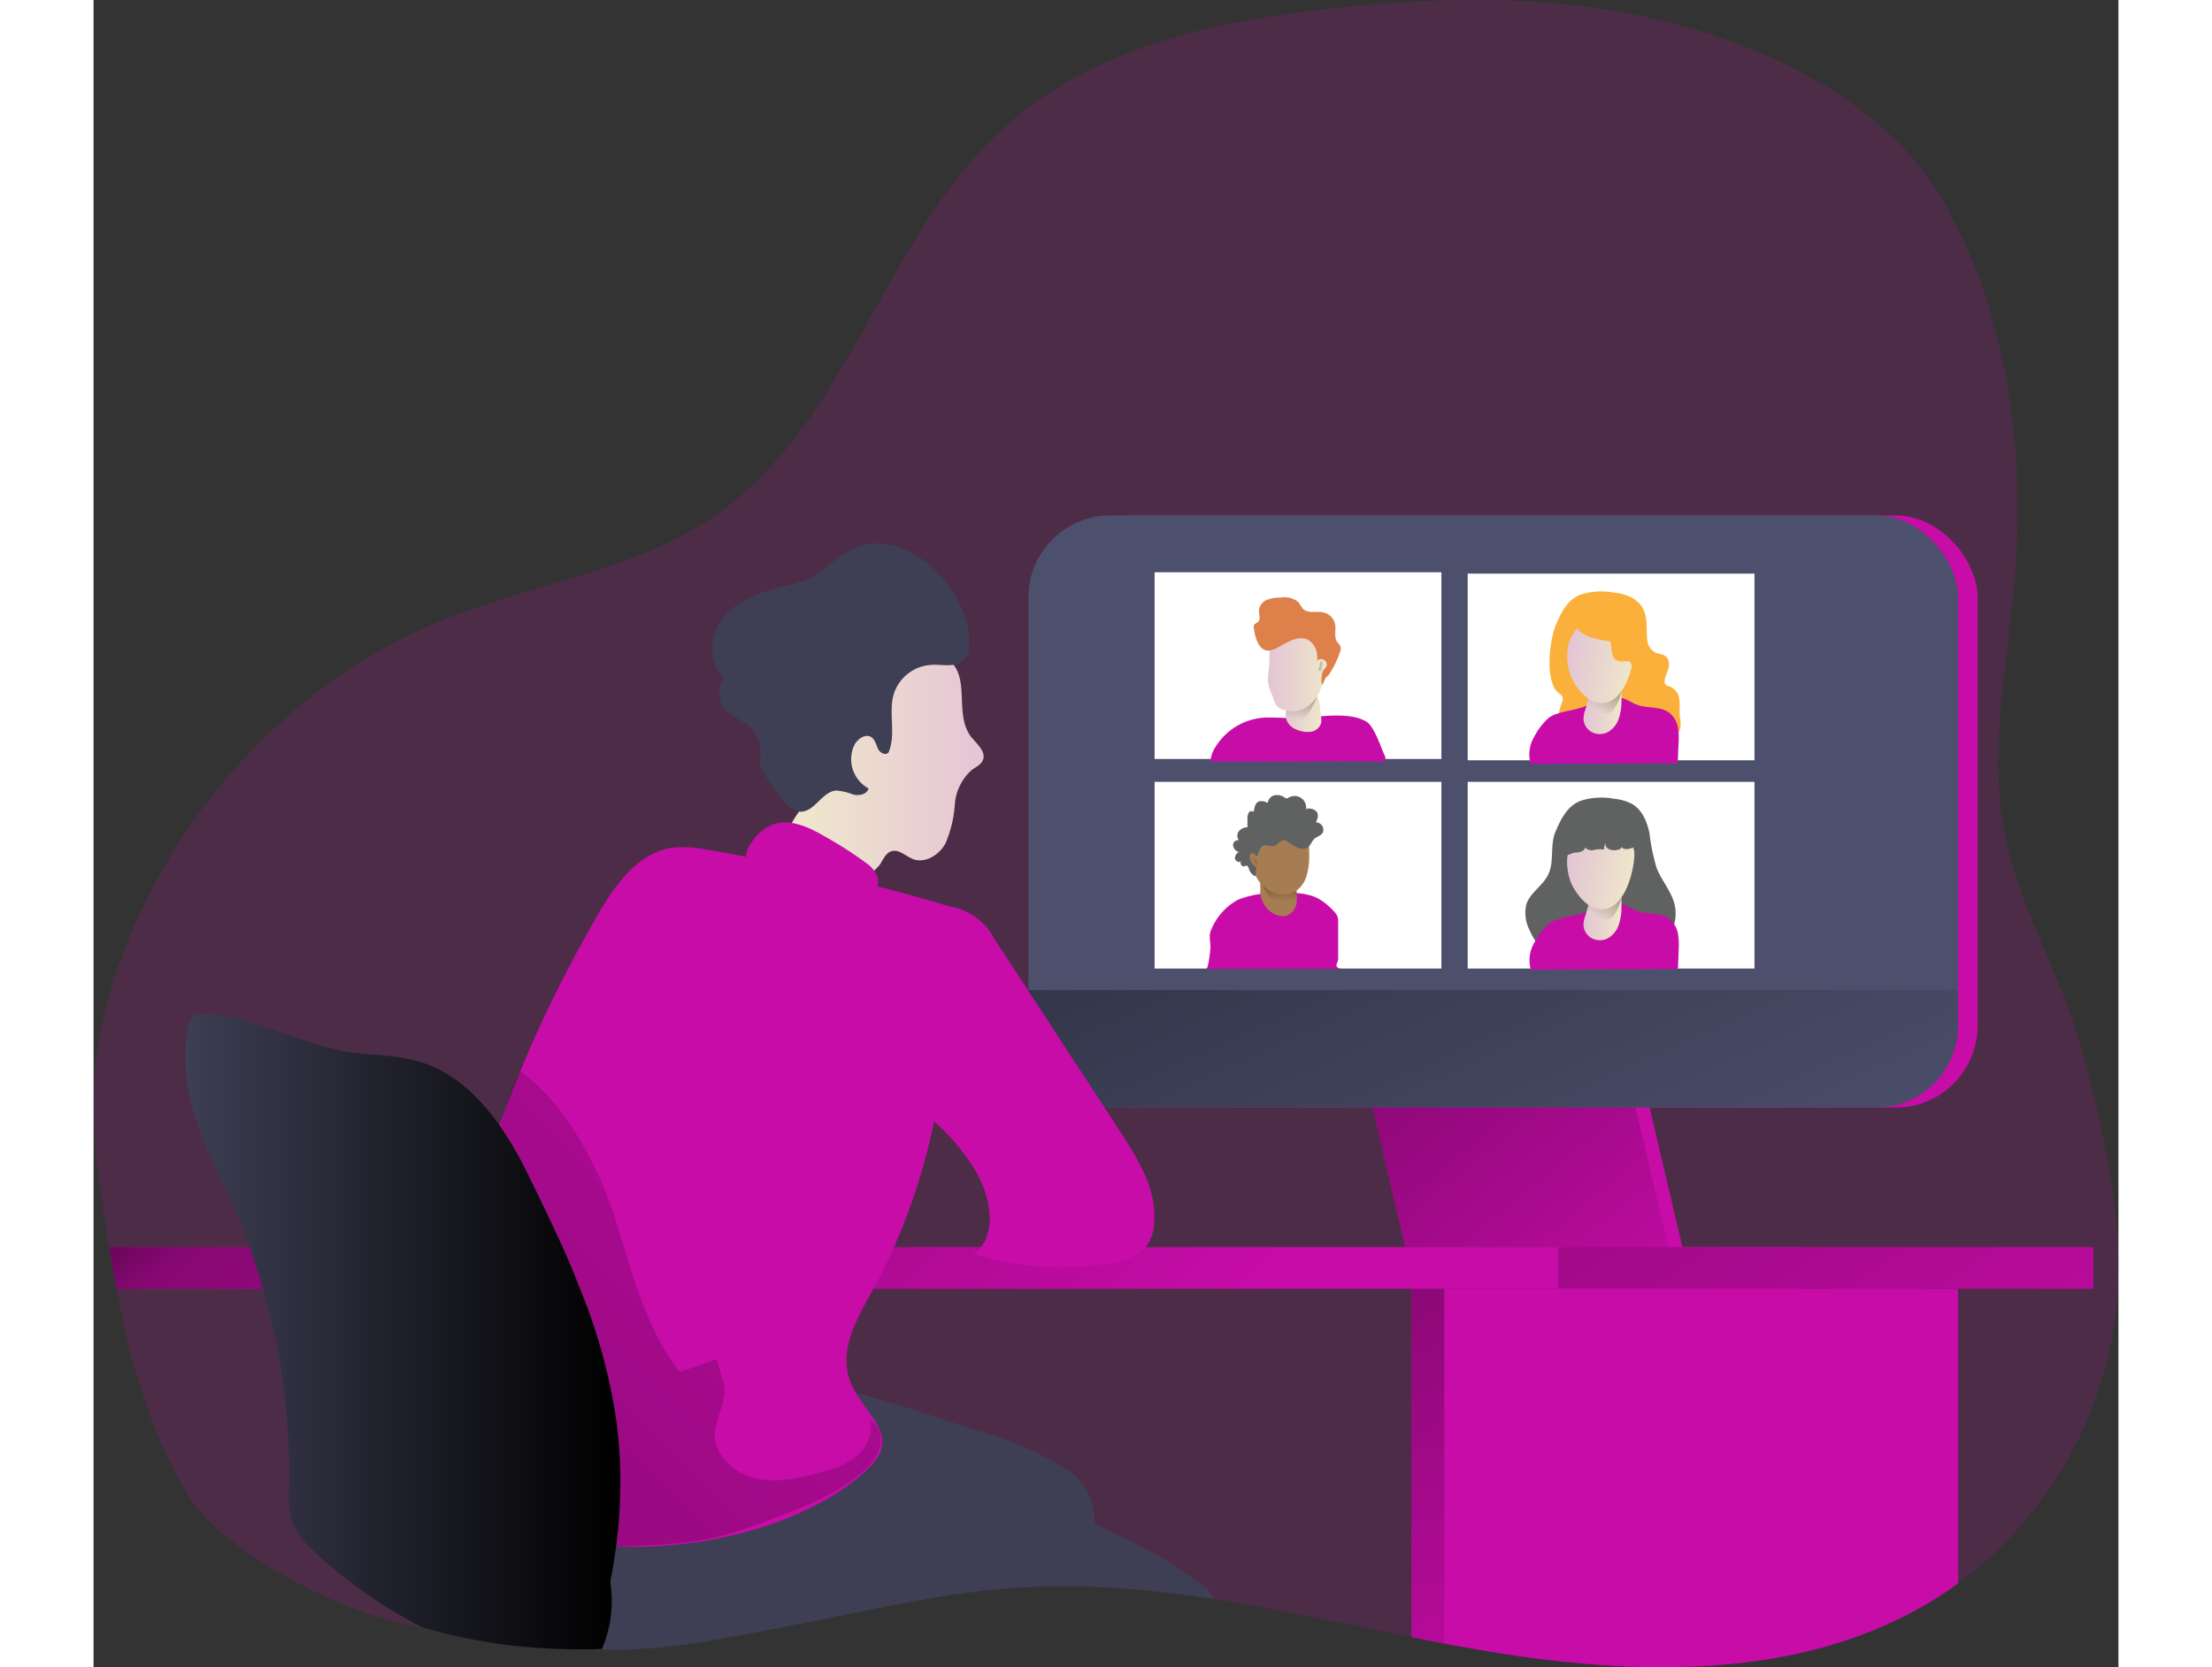 <?xml version="1.0" encoding="UTF-8"?> <svg xmlns="http://www.w3.org/2000/svg" xmlns:xlink="http://www.w3.org/1999/xlink" id="Layer_1" data-name="Layer 1" viewBox="0 0 349.56 287.81" width="406" height="306" class="illustration styles_illustrationTablet__1DWOa"><rect x="0" y="0" width="349.56" height="287.81" fill="#333333" stroke="none"/> <defs> <linearGradient id="linear-gradient" x1="277.57" y1="148.16" x2="310.98" y2="31.41" gradientTransform="matrix(1, 0, 0, -1, 0, 352)" gradientUnits="userSpaceOnUse"> <stop offset="0.01"></stop> <stop offset="0.08" stop-opacity="0.69"></stop> <stop offset="0.21" stop-opacity="0.32"></stop> <stop offset="1" stop-opacity="0"></stop> </linearGradient> <linearGradient id="linear-gradient-2" x1="240.46" y1="168.79" x2="299.59" y2="96.15" gradientTransform="matrix(1, 0, 0, -1, -26.39, 328.48)" xlink:href="#linear-gradient"></linearGradient> <linearGradient id="linear-gradient-3" x1="242.97" y1="208.75" x2="290.27" y2="103.45" xlink:href="#linear-gradient"></linearGradient> <linearGradient id="linear-gradient-4" x1="93.46" y1="203.16" x2="201.02" y2="80.4" xlink:href="#linear-gradient"></linearGradient> <linearGradient id="linear-gradient-5" x1="-1227.2" y1="-205.25" x2="-1193.25" y2="-205.25" gradientTransform="matrix(-1, 0, 0, 1, -1047.16, 360.29)" gradientUnits="userSpaceOnUse"> <stop offset="0" stop-color="#e5c5d5"></stop> <stop offset="0.42" stop-color="#ead4d1"></stop> <stop offset="1" stop-color="#f0e9cb"></stop> </linearGradient> <linearGradient id="linear-gradient-6" x1="26.11" y1="5.47" x2="198.18" y2="177.53" xlink:href="#linear-gradient"></linearGradient> <linearGradient id="linear-gradient-7" x1="42.25" y1="98.59" x2="117.33" y2="98.59" gradientTransform="matrix(1, 0, 0, -1, 0, 352)" gradientUnits="userSpaceOnUse"> <stop offset="0" stop-opacity="0"></stop> <stop offset="0.99"></stop> </linearGradient> <linearGradient id="linear-gradient-8" x1="250.87" y1="222.62" x2="362.37" y2="53.68" gradientTransform="matrix(1, 0, 0, -1, -26.39, 328.48)" xlink:href="#linear-gradient"></linearGradient> <linearGradient id="linear-gradient-9" x1="-153.53" y1="-266.7" x2="-147.12" y2="-266.7" gradientTransform="matrix(0.96, 0.27, -0.27, 0.96, 307.74, 442.77)" gradientUnits="userSpaceOnUse"> <stop offset="0" stop-color="#e3c5d5"></stop> <stop offset="0.42" stop-color="#e8d3cf"></stop> <stop offset="1" stop-color="#efe8cb"></stop> </linearGradient> <linearGradient id="linear-gradient-10" x1="-9.71" y1="-246.95" x2="-6.92" y2="-262.08" gradientTransform="translate(244.13 394.71)" gradientUnits="userSpaceOnUse"> <stop offset="0" stop-color="#010101" stop-opacity="0"></stop> <stop offset="0.95" stop-color="#010101"></stop> </linearGradient> <linearGradient id="linear-gradient-11" x1="-14.99" y1="-255.44" x2="-4.33" y2="-255.44" gradientTransform="translate(244.13 394.71)" xlink:href="#linear-gradient-9"></linearGradient> <linearGradient id="linear-gradient-12" x1="-5.46" y1="-256.14" x2="-8.18" y2="-256.46" xlink:href="#linear-gradient-10"></linearGradient> <linearGradient id="linear-gradient-13" x1="39.47" y1="-214.31" x2="46.06" y2="-214.31" gradientTransform="translate(244.13 394.71)" xlink:href="#linear-gradient-9"></linearGradient> <linearGradient id="linear-gradient-14" x1="41.68" y1="-212.92" x2="51.52" y2="-226.46" xlink:href="#linear-gradient-10"></linearGradient> <linearGradient id="linear-gradient-15" x1="-47.51" y1="-244.73" x2="-36.02" y2="-244.73" gradientTransform="matrix(0.99, 0.16, -0.16, 0.99, 288.9, 421.81)" xlink:href="#linear-gradient-9"></linearGradient> <linearGradient id="linear-gradient-16" x1="39.47" y1="-249.9" x2="46.06" y2="-249.9" gradientTransform="translate(244.13 394.71)" xlink:href="#linear-gradient-9"></linearGradient> <linearGradient id="linear-gradient-17" x1="41.68" y1="-248.51" x2="51.52" y2="-262.05" xlink:href="#linear-gradient-10"></linearGradient> <linearGradient id="linear-gradient-18" x1="-53.18" y1="-279.77" x2="-41.69" y2="-279.77" gradientTransform="matrix(0.99, 0.16, -0.16, 0.99, 288.9, 421.81)" xlink:href="#linear-gradient-9"></linearGradient> <linearGradient id="linear-gradient-19" x1="-12.99" y1="-215.5" x2="-13.22" y2="-227.05" xlink:href="#linear-gradient-10"></linearGradient> <linearGradient id="linear-gradient-20" x1="-17.48" y1="-222.44" x2="-16.24" y2="-223.12" xlink:href="#linear-gradient-10"></linearGradient> </defs> <title>2</title> <path d="M375.64,248.91a68.27,68.27,0,0,1-27.38,47.94q-2.1,1.54-4.32,2.91c-14.79,9.07-32.09,11.9-49.63,11.53a194.32,194.32,0,0,1-29.08-3.06l-5.66-1c-1.89-.33-3.79-.73-5.68-1.11-11.37-2.26-22.73-4.78-34.13-6.54a180.1,180.1,0,0,0-22.59-2.18H197c-3.91-.11-7.83,0-11.75.24a164.94,164.94,0,0,0-19.42,2.72c-3,.55-5.92,1.16-8.87,1.76s-5.64,1.16-8.47,1.71c-5.37,1-10.53,1.95-15.53,2.67h0a166.16,166.16,0,0,1-18.76,1.72,105.92,105.92,0,0,1-10.69-.17A90.39,90.39,0,0,1,83,304.38h0c-11.39-1.28-33.78-12.31-40.12-22.5C36.13,271,32.73,258.52,30.35,246c-.45-2.4-.88-4.8-1.27-7.19-.18-1.1-.36-2.2-.53-3.29C26,219.85,24.87,207.81,30,192.3c9.06-27.63,30.35-51.42,57.56-62.09,15.61-6.13,33-8.39,46.72-18.1C157,96,163,63.94,183.83,45.32c15.41-13.78,36.87-18.38,57.45-20.48,17.23-1.77,34.78-2.14,51.77,1.31,19.82,4,42.52,14.2,52.83,32.42,11.05,19.52,14,42.86,12.15,64.94-1.25,14.92-4.74,30.64-1.4,45.52,2.73,12.11,9.51,23,12.81,35.19C373.39,218.82,377.07,233.86,375.64,248.91Z" transform="translate(-26.39 -23.52)" fill="#c70ca8" opacity="0.18" style="isolation: isolate;"></path> <path d="M342.58,246v50.86q-2.1,1.54-4.32,2.91c-13.19,8.09-28.38,11.21-43.95,11.53a194.32,194.32,0,0,1-29.08-3.06l-5.66-1c-1.89-.33-3.79-.73-5.68-1.11V246Z" transform="translate(-26.39 -23.52)" fill="#c70ca8"></path> <path d="M342.58,246v50.86q-2.1,1.54-4.32,2.91c-13.19,8.09-28.38,11.21-43.95,11.53a194.32,194.32,0,0,1-29.08-3.06l-5.66-1c-1.89-.33-3.79-.73-5.68-1.11V246Z" transform="translate(-26.39 -23.52)" fill="url(#linear-gradient)"></path> <polygon points="274.29 215.28 228.87 215.28 220.61 180.11 266.03 180.11 274.29 215.28" fill="#c70ca8"></polygon> <polygon points="271.85 215.28 226.43 215.28 218.17 180.11 263.59 180.11 271.85 215.28" fill="#c70ca8"></polygon> <polygon points="271.85 215.28 226.43 215.28 218.17 180.11 263.59 180.11 271.85 215.28" fill="url(#linear-gradient-2)"></polygon> <rect x="164.76" y="88.98" width="160.49" height="102.21" rx="14.13" fill="#c70ca8"></rect> <rect x="161.39" y="88.98" width="160.49" height="102.21" rx="14.13" fill="#4c506d"></rect> <path d="M348.26,194.43v6.14a14.13,14.13,0,0,1-14.13,14.13H201.9a14.13,14.13,0,0,1-14.13-14.13h0v-6.14Z" transform="translate(-26.39 -23.52)" fill="url(#linear-gradient-3)"></path> <path d="M199.25,286.57a26.14,26.14,0,0,1-2.08,10.79H197c-3.91-.11-7.83,0-11.75.24a164.94,164.94,0,0,0-19.42,2.72c-3,.55-5.92,1.16-8.87,1.76s-5.64,1.16-8.47,1.71c-5.37,1-10.53,1.95-15.53,2.67a47.61,47.61,0,0,1-17-12.17c-.51-.57-1-1.15-1.48-1.74-.61-.77-1.19-1.57-1.73-2.41a18.26,18.26,0,0,1-3.09-7.86,11.66,11.66,0,0,1,.12-3.44c.75-3.93,3.62-7.06,6.86-9.47.35-.26.7-.52,1.06-.76a40,40,0,0,1,24.37-7.1c.72,0,1.45.06,2.17.11A75,75,0,0,1,158,264c7.12,1.82,14.23,4.37,21.26,6.62a56.68,56.68,0,0,1,14.79,6.31,12.64,12.64,0,0,1,3.39,3.21A12,12,0,0,1,199.25,286.57Z" transform="translate(-26.39 -23.52)" fill="#3e3e54"></path> <path d="M197,297.36c-3.91-.11-7.83,0-11.75.24a164.94,164.94,0,0,0-19.42,2.72c-3,.55-5.92,1.16-8.87,1.76s-5.64,1.16-8.47,1.71c-15.14,2.95-29.14,6.34-44.72,3.44a6.37,6.37,0,0,1-2.61-.91,6,6,0,0,1-1.89-3.12,27.57,27.57,0,0,1,1.63-20.69c3.8-7.49,9.83-10.46,16.88-14,8.13-4.12,15-7.23,24.37-7,.72,0,1.45.06,2.17.11A76.51,76.51,0,0,1,158,264c7,1.82,14.07,4.34,21,6.57a56.39,56.39,0,0,1,14.79,6.31,12.48,12.48,0,0,1,3.4,3.2,12.08,12.08,0,0,1,1.79,6.38h0A26,26,0,0,1,197,297.36Z" transform="translate(-26.39 -23.52)" fill="#3e3e54"></path> <path d="M219.76,299.54a180.1,180.1,0,0,0-22.59-2.18H197c-3.91-.11-7.83,0-11.75.24a164.94,164.94,0,0,0-19.42,2.72c-3,.55-5.92,1.16-8.87,1.76-8.45-1.51-17-2.73-25.36-4.58A28.41,28.41,0,0,1,120,292.89a13.24,13.24,0,0,1-2.35-2.38,11.38,11.38,0,0,1-.84-1.25,10.07,10.07,0,0,1-1.48-5.81,7.25,7.25,0,0,1,.28-1.6,13.89,13.89,0,0,1,6.09-7.1,28.71,28.71,0,0,1,14.42-5.32c3.49-.19,7,.51,10.44.32,3.1-.17,5.24-1.89,8-2.3a15.35,15.35,0,0,1,6.25.55c4.73,1.3,9.61,4.14,13.32,6l25,12.48.19.09,5,2.5A72.27,72.27,0,0,1,217.58,297,4.58,4.58,0,0,1,219.76,299.54Z" transform="translate(-26.39 -23.52)" fill="#3e3e54"></path> <path d="M320.52,238.8V246H30.35c-.45-2.4-.88-4.8-1.27-7.19Z" transform="translate(-26.39 -23.52)" fill="#c70ca8"></path> <path d="M320.52,238.8V246H30.35c-.45-2.4-.88-4.8-1.27-7.19Z" transform="translate(-26.39 -23.52)" fill="url(#linear-gradient-4)"></path> <path d="M174,137.37c-3.46-3.07-10.7-3.81-14-.42-2.44,2.5-2.6,6.4-3.2,9.87a31.16,31.16,0,0,1-6.11,13.69c-1.68,2.14-3.7,4.16-4.42,6.77a3.9,3.9,0,0,0,0,2.61,5.24,5.24,0,0,0,2.16,2.09,19.69,19.69,0,0,0,6.88,3.2,6.73,6.73,0,0,0,6.8-2.37c.58-.86,1-2,2-2.34,1.3-.41,2.47.85,3.73,1.35,2.13.81,4.57-.72,5.63-2.74a20.56,20.56,0,0,0,1.6-6.64,8.79,8.79,0,0,1,2.93-6c.69-.51,1.57-.89,1.91-1.68.61-1.46-1-2.79-2-4C174.84,146.76,177.92,140.64,174,137.37Z" transform="translate(-26.39 -23.52)" fill="url(#linear-gradient-5)"></path> <path d="M172.91,123.24c-4.35-5-11-7.83-16.68-4.34-2.14,1.32-3.84,3.31-6.09,4.42a19.93,19.93,0,0,1-4.33,1.34c-3.86.92-7.86,2.22-10.47,5.2s-3.1,8.12-.05,10.65a4.44,4.44,0,0,0,.36,5.73,19.77,19.77,0,0,0,3,1.95c3,2,3,4.25,2.77,7.29a2.49,2.49,0,0,0,.59,1.37l2.74,4c.95,1.35,2.21,2.79,3.82,2.79,2.38-.11,3.6-3.45,6-3.65a10.33,10.33,0,0,1,3,.7c1,.24,2.36-.05,2.61-1.06a5.74,5.74,0,0,1-2.46-7.48c.57-1.12,2-2.07,3-1.33.61.45.76,1.28,1.11,2s1.36,1.17,1.81.56c1.33-3.13-.08-6.88.9-10.08a7.25,7.25,0,0,1,6.41-5c1.25-.1,2.51.16,3.76,0a3,3,0,0,0,2.73-2.21C178.09,131.73,176.13,126.91,172.91,123.24Z" transform="translate(-26.39 -23.52)" fill="#3e3e54"></path> <path d="M139.61,169.53a2.78,2.78,0,0,0-.46,2.35,2.14,2.14,0,0,0,2,1.09c5.67.55,11.59,1.33,16.89,4.1,1.15.55,2.66,1.14,3.46,0a2.79,2.79,0,0,0,0-2.69,5.75,5.75,0,0,0-1.75-1.89,66,66,0,0,0-7.19-4.61C147.93,165.15,143.17,163.71,139.61,169.53Z" transform="translate(-26.39 -23.52)" fill="#c70ca8"></path> <path d="M157.43,262.92c2.7,5.38,8.36,8.66,2.7,14.09-10,9.63-27.67,13.67-41.06,13.54-9-.08-18.25-2.14-25.3-7.7a14.46,14.46,0,0,1-4.88-6.14,17.31,17.31,0,0,1-.8-5c-1.77-31.58,9.43-62.68,25.23-90.07,3-5.24,7-10.9,12.94-11.78a20.31,20.31,0,0,1,6.41.4A362.92,362.92,0,0,1,174.22,180a10.67,10.67,0,0,1,7.7,5.62l21.59,33.07c3.12,4.78,6.36,10,6,15.69a7.69,7.69,0,0,1-1.6,4.61,9.85,9.85,0,0,1-6,2.63,52.24,52.24,0,0,1-23.54-1.6c4.26-3.27,2.92-10.06.11-14.65a35.94,35.94,0,0,0-7-8.26,106.35,106.35,0,0,1-8.8,25.77C159.68,249,154,256.14,157.43,262.92Z" transform="translate(-26.39 -23.52)" fill="#c70ca8"></path> <path d="M95.93,220.64c.55-2.06,2.15-8.6,4.11-12.2,7.81,5.57,13.54,16.44,16.43,25.59s5.24,18.77,11.11,26.35l6.36-2.21,1.18,4c.94,3.16-1.73,6.41-1.46,9.61s3.49,6,6.53,6.84c3.66,1,7.56.18,11.23-.79A16.93,16.93,0,0,0,158,275c1.85-1.52,3.07-4.06,2.38-6.35a4.06,4.06,0,0,1,1.74,4.63,8.94,8.94,0,0,1-3,4.3c-4.44,3.9-10.09,6.07-15.61,8.16a81.74,81.74,0,0,1-8.08,2.75c-6.24,1.65-12.77,1.81-19.22,2-3.92.09-6.27-.52-8-4.4-2.48-5.53-2.66-11.77-3.26-17.81A313.36,313.36,0,0,0,95.93,220.64Z" transform="translate(-26.39 -23.52)" fill="url(#linear-gradient-6)"></path> <path d="M117.33,278.58q0,2.58-.12,5.25c-.09,1.77-.25,3.58-.47,5.43l-.15,1.21c-.17,1.26-.36,2.53-.59,3.82a.33.33,0,0,0,0,.14c-.13.71-.27,1.43-.41,2.16a21.33,21.33,0,0,1-1.44,11.6h0a105.92,105.92,0,0,1-10.69-.17A90,90,0,0,1,83,304.38h0a81.47,81.47,0,0,1-18.65-13.13,13.6,13.6,0,0,1-3.59-4.81,16.29,16.29,0,0,1-.61-6.17A116.83,116.83,0,0,0,55.62,246c-.69-2.42-1.47-4.82-2.32-7.19-1-2.69-2-5.34-3.19-8-2.74-6.17-6.06-12.19-7.31-18.82a30.81,30.81,0,0,1-.12-11,2.92,2.92,0,0,1,.7-1.76,3,3,0,0,1,2.28-.63c8.34.23,15.92,5,24.16,6.41,4.23.72,8.62.53,12.73,1.75,5.85,1.72,10.35,6,13.9,11a62,62,0,0,1,4.86,8.35c2.14,4.35,4.14,8.51,6,12.56,1.08,2.43,2.09,4.82,3,7.19a97,97,0,0,1,6.37,23.23v.15A74.91,74.91,0,0,1,117.33,278.58Z" transform="translate(-26.39 -23.52)" fill="#3e3e54"></path> <path d="M117.33,278.58q0,2.58-.12,5.25c-.09,1.77-.25,3.58-.47,5.43l-.15,1.21c-.17,1.26-.36,2.53-.59,3.82a.33.33,0,0,0,0,.14c-.13.71-.27,1.43-.41,2.16a21.33,21.33,0,0,1-1.44,11.6h0a105.92,105.92,0,0,1-10.69-.17A90,90,0,0,1,83,304.38h0a81.47,81.47,0,0,1-18.65-13.13,13.6,13.6,0,0,1-3.59-4.81,16.29,16.29,0,0,1-.61-6.17A116.83,116.83,0,0,0,55.62,246c-.69-2.42-1.47-4.82-2.32-7.19-1-2.69-2-5.34-3.19-8-2.74-6.17-6.06-12.19-7.31-18.82a30.81,30.81,0,0,1-.12-11,2.92,2.92,0,0,1,.7-1.76,3,3,0,0,1,2.28-.63c8.34.23,15.92,5,24.16,6.41,4.23.72,8.62.53,12.73,1.75,5.85,1.72,10.35,6,13.9,11a62,62,0,0,1,4.86,8.35c2.14,4.35,4.14,8.51,6,12.56,1.08,2.43,2.09,4.82,3,7.19a97,97,0,0,1,6.37,23.23v.15A74.91,74.91,0,0,1,117.33,278.58Z" transform="translate(-26.39 -23.52)" fill="url(#linear-gradient-7)"></path> <rect x="252.89" y="215.28" width="92.35" height="7.19" fill="#c70ca8"></rect> <rect x="252.89" y="215.28" width="92.35" height="7.19" fill="url(#linear-gradient-8)"></rect> <path d="M348.26,246v50.86q-2.1,1.54-4.32,2.91c-23,14.11-52.13,13.12-78.71,8.47l-5.66-1V246Z" transform="translate(-26.39 -23.52)" fill="#c70ca8"></path> <rect x="183.17" y="98.79" width="49.51" height="32.23" fill="#fff"></rect> <path d="M220.12,152.39a10.67,10.67,0,0,1,9.42-5c1.31,0,2.63.09,3.93.09,3.76,0,9.42-1.31,12.66.62,1.34.79,2.46,4.37,3.12,5.79a.85.85,0,0,1,.05.88c-.19.25-.48.23-.75.23-6.67-.07-13.32,0-20,0h-9.36A5.45,5.45,0,0,1,220.12,152.39Z" transform="translate(-26.39 -23.52)" fill="#c70ca8"></path> <path d="M233.22,149a3.43,3.43,0,0,0,1,.53,4.68,4.68,0,0,0,2.34.31,2.17,2.17,0,0,0,1.73-1.45,3.08,3.08,0,0,0,0-1.21l-.16-1.44a4.9,4.9,0,0,0-.52-2.06,2.55,2.55,0,0,0-3.09-1,3.38,3.38,0,0,0-1.6,1.69C232.2,146,231.63,147.7,233.22,149Z" transform="translate(-26.39 -23.52)" fill="url(#linear-gradient-9)"></path> <path d="M237.64,143.68s-1.52,4.38-3.72,4.38-1.62-2.13-1.62-2.13Z" transform="translate(-26.39 -23.52)" fill="url(#linear-gradient-10)"></path> <path d="M229.27,141.92c.19.76.55,1.46.8,2.2a4.58,4.58,0,0,0,.41,1,2.45,2.45,0,0,0,1.28.93,4.62,4.62,0,0,0,3.41-.11,6.05,6.05,0,0,0,3.08-3.54c.55-1.51,1.51-3,1.55-4.63,0-.69-.83-1.52-1.07-2.17a5.09,5.09,0,0,0-1.32-1.8,6.29,6.29,0,0,0-1.58-1.23,4.83,4.83,0,0,0-4.59.55,4,4,0,0,0-1.2,1c-.78,1.07-.66,2.38-.67,3.63C229.36,139.19,228.92,140.5,229.27,141.92Z" transform="translate(-26.39 -23.52)" fill="url(#linear-gradient-11)"></path> <path d="M227.43,134.58a7.6,7.6,0,0,1-.71-2.51.94.94,0,0,1,0-.62c.14-.29.51-.38.73-.61.47-.5.1-1.3.13-2a2.19,2.19,0,0,1,1.38-1.77,6.41,6.41,0,0,1,2.33-.39,3.83,3.83,0,0,1,3,.71c.4.4.61,1,1,1.33.91.75,2.29.26,3.44.53a2.62,2.62,0,0,1,2,2.09c.16,1-.23,2.13.34,3a3.57,3.57,0,0,1,.57.77,1.44,1.44,0,0,1-.09,1,16.49,16.49,0,0,1-1.79,3.71,1.55,1.55,0,0,1-.54.57c-.24.12-.65,1.53-.79,1.31a4.68,4.68,0,0,1,.22-2.43,3,3,0,0,0,.63-.84,1,1,0,0,0-.86-1.13,1,1,0,0,0-.82.27c.26-1.6-.6-3.49-2.19-3.82a4.5,4.5,0,0,0-2.76.57C230.81,135.15,228.84,137.11,227.43,134.58Z" transform="translate(-26.39 -23.52)" fill="#dd8049"></path> <path d="M238.2,137.85a.26.26,0,0,1,.15-.16.41.41,0,0,1,.24.08.54.54,0,0,1,.28.31.55.55,0,0,1,0,.31,2.22,2.22,0,0,1-.24.6.71.71,0,0,1-.52.35c-.1,0-.25-.23-.25-.32s.1-.14.14-.23C238.12,138.51,238,138.16,238.2,137.85Z" transform="translate(-26.39 -23.52)" fill="url(#linear-gradient-12)"></path> <rect x="237.22" y="99.02" width="49.51" height="32.23" fill="#fff"></rect> <rect x="237.22" y="134.97" width="49.51" height="32.23" fill="#fff"></rect> <rect x="183.17" y="134.97" width="49.51" height="32.23" fill="#fff"></rect> <path d="M283.23,161.72a11.88,11.88,0,0,1,5.68-.3,8.1,8.1,0,0,1,3.08.89c1.74,1,2.61,3.09,3,5.07a36.4,36.4,0,0,0,1.22,5.94c.85,2.18,2.53,4,3.1,6.28a6.86,6.86,0,0,1-5,8.3,7,7,0,0,1-1.7.2c-1.46,0-2.88-.48-4.34-.48-3,0-5.89,2.06-8.84,1.46-2.42-.5-4.15-2.69-5.14-5a6.45,6.45,0,0,1-.55-4.46c.66-2,2.77-3.16,3.71-5,1.19-2.35.3-5.14,1.32-7.53C279.7,164.91,280.81,162.59,283.23,161.72Z" transform="translate(-26.39 -23.52)" fill="#606161"></path> <path d="M293.61,181c1.62.32,3.44.17,4.76,1.12a4.16,4.16,0,0,1,1.52,2.49,12.07,12.07,0,0,1,.14,2.94l-.11,2.9a.46.46,0,0,1-.08.3.51.51,0,0,1-.34.08l-25,.09a6,6,0,0,1,.65-4.72,11,11,0,0,1,2.52-3.26c1.52-1.15,5.06-1.25,6.73-2.2.44-.24,0-.59.53-.72s.28-.7.76-.71a17.92,17.92,0,0,1,4.39.19C291.31,179.86,292.28,180.73,293.61,181Z" transform="translate(-26.39 -23.52)" fill="#c70ca8"></path> <path d="M283.84,181.84a5.15,5.15,0,0,0-.24,1.23,2.72,2.72,0,0,0,1.32,2.36,3,3,0,0,0,2.73.14,4.09,4.09,0,0,0,2-2.3,9,9,0,0,0,.51-3.09,25.37,25.37,0,0,0-.25-4.18.85.85,0,0,0-.7-1H289a3.76,3.76,0,0,0-4,2.26,7.72,7.72,0,0,0-.34,1.57A30.3,30.3,0,0,1,283.84,181.84Z" transform="translate(-26.39 -23.52)" fill="url(#linear-gradient-13)"></path> <path d="M284.46,179.72s-.15,1.28.43,1.76,2.87,1.59,4,0a8.09,8.09,0,0,0,1.31-3.41Z" transform="translate(-26.39 -23.52)" fill="url(#linear-gradient-14)"></path> <path d="M281.29,175.5c.29.94,2.06,4.25,4.49,4.85,5.25,1.3,6.84-7.93,6.58-9.87a8,8,0,0,0-2.41-4.21,4.62,4.62,0,0,0-4.77-.55C281.06,167.48,280,171.49,281.29,175.5Z" transform="translate(-26.39 -23.52)" fill="url(#linear-gradient-15)"></path> <path d="M279.59,170.35a1.08,1.08,0,0,0,.81.81,2.94,2.94,0,0,0,1.26-.35c.5-.15,1-.09,1.55-.28s.89-.8.6-1.22c-.15.64.7,1.06,1.35,1a4.24,4.24,0,0,1,1.94-.12l.25-1.28a1.18,1.18,0,0,0,.77,1.26,2.48,2.48,0,0,0,1.57,0c.23-.06.51-.24.42-.46.53.64,1.55.37,2.32,0a.57.57,0,0,0,.3-.23.55.55,0,0,0,0-.4,13.62,13.62,0,0,0-1.33-3.59,4.68,4.68,0,0,0-3-2.26,6.21,6.21,0,0,0-2.19.12,8,8,0,0,0-4.89,2.75C280.42,167.17,279.2,169,279.59,170.35Z" transform="translate(-26.39 -23.52)" fill="#606161"></path> <path d="M283.23,126.12a12,12,0,0,1,5.68-.29,8.1,8.1,0,0,1,3.08.89c3.06,1.81,2.34,4.4,2.62,7.23a2.68,2.68,0,0,0,1.43,2.24c.58.25,1.28.22,1.77.62a2,2,0,0,1,.47,2c-.17.69-.51,1.33-.65,2a1.09,1.09,0,0,0,.09.81c.21.31.64.36,1,.5a2.7,2.7,0,0,1,1.43,2.21c.12.91,0,1.83.07,2.75a10,10,0,0,1,.15,1.73c-.12,1.77-1.89,3.07-3.66,3.3a12.1,12.1,0,0,1-5.21-.93,11.25,11.25,0,0,0-5.22-.84c-1.9.31-3.91,1.55-5.59.62a3.33,3.33,0,0,1-1.51-2.85,9.67,9.67,0,0,1,.69-3.28,1.47,1.47,0,0,0,.09-1.05,2.06,2.06,0,0,0-.65-.63c-2.46-1.91-1.56-9.17-.52-11.64C279.7,129.32,280.81,127,283.23,126.12Z" transform="translate(-26.39 -23.52)" fill="#fbb03b"></path> <path d="M293.61,145.41c1.62.32,3.44.17,4.76,1.12a4.16,4.16,0,0,1,1.52,2.49,11.89,11.89,0,0,1,.11,3l-.11,2.9a.43.43,0,0,1-.08.29.46.46,0,0,1-.34.09l-25,.09a6,6,0,0,1,.65-4.72,11,11,0,0,1,2.52-3.26c1.52-1.15,5.06-1.25,6.73-2.2.44-.24,0-.59.53-.72s.28-.7.76-.71a17.92,17.92,0,0,1,4.39.19C291.31,144.27,292.28,145.14,293.61,145.41Z" transform="translate(-26.39 -23.52)" fill="#c70ca8"></path> <path d="M283.84,146.25a5.15,5.15,0,0,0-.24,1.23,2.72,2.72,0,0,0,1.32,2.36,3,3,0,0,0,2.73.14,4.09,4.09,0,0,0,2-2.3,9,9,0,0,0,.51-3.09,25.37,25.37,0,0,0-.25-4.18.85.85,0,0,0-.7-1H289a3.76,3.76,0,0,0-4,2.26,7.72,7.72,0,0,0-.34,1.57A30.3,30.3,0,0,1,283.84,146.25Z" transform="translate(-26.39 -23.52)" fill="url(#linear-gradient-16)"></path> <path d="M284.46,144.13s-.15,1.28.43,1.76,2.87,1.59,4,0a8.09,8.09,0,0,0,1.31-3.41Z" transform="translate(-26.39 -23.52)" fill="url(#linear-gradient-17)"></path> <path d="M281.29,139.91c.29.94,2.06,4.25,4.49,4.85,5.25,1.3,6.84-7.93,6.58-9.87a8,8,0,0,0-2.41-4.21,4.62,4.62,0,0,0-4.77-.55C281.06,131.89,280,135.9,281.29,139.91Z" transform="translate(-26.39 -23.52)" fill="url(#linear-gradient-18)"></path> <path d="M224,178.82a17.47,17.47,0,0,1,6.63-1.13c2.47-.1,5.12-.13,7.17.94a10.4,10.4,0,0,1,2.56,2.06,3.53,3.53,0,0,1,.69.85,2.72,2.72,0,0,1,.2,1.26v5.86a2.19,2.19,0,0,1-.2,1.13c-.54,1,1.35,1,0,1H218.47c.36,0,.74-3.34.73-3.68,0-1.16-.36-2.15.2-3.24A10.23,10.23,0,0,1,224,178.82Z" transform="translate(-26.39 -23.52)" fill="#c70ca8"></path> <path d="M229.59,180.9a3.38,3.38,0,0,0,2.48.76,2.63,2.63,0,0,0,2-2.36c.15-1.05-.09-2.13,0-3.2a6.7,6.7,0,0,0,0-2,3,3,0,0,0-2.49-1.91,3.55,3.55,0,0,0-3,1.1c-1.05,1.17-.73,2.57-.78,4A4.46,4.46,0,0,0,229.59,180.9Z" transform="translate(-26.39 -23.52)" fill="#a67c52"></path> <path d="M228.08,176s1.18,3.42,3.45,3.42,2.59-1.15,2.59-1.15l-.1-1.84Z" transform="translate(-26.39 -23.52)" fill="url(#linear-gradient-19)"></path> <path d="M236.24,171.88a11.28,11.28,0,0,1-.5,3,4.68,4.68,0,0,1-1.73,2.41,4.27,4.27,0,0,1-4,.3,6.07,6.07,0,0,1-3-2.89,10.8,10.8,0,0,1-1.21-4,5.83,5.83,0,0,1,.57-3.13,4.32,4.32,0,0,1,2.6-2,10.11,10.11,0,0,1,3.33-.34,6.11,6.11,0,0,1,2.67.51,2.26,2.26,0,0,1,1.34,2.38C236.12,169.29,236.31,170.62,236.24,171.88Z" transform="translate(-26.39 -23.52)" fill="#a67c52"></path> <path d="M227.27,171.38c-.29-.15-.45-.54-.77-.57a.5.5,0,0,0-.47.3,1,1,0,0,0,0,.59,2.12,2.12,0,0,0,.67,1.21,1.18,1.18,0,0,1,.39.44,1,1,0,0,1,0,.43l-.13,1a1.82,1.82,0,0,1-1.07-1.13c-.08-.21-.16-.62-.44-.68s-.47.3-.81,0a.61.61,0,0,1-.15-.79c-.32.35-1,0-1.06-.43a1.19,1.19,0,0,1,.68-1.14,1.42,1.42,0,0,1-1-1.1.86.86,0,0,1,.76-.95,1,1,0,0,1,.24,0,1.25,1.25,0,0,1,0-1.55,1.92,1.92,0,0,1,1.48-.68v-1.52a1.84,1.84,0,0,1,.22-1,.6.6,0,0,1,.83-.15l.05,0c.07-.71.25-1.55.91-1.8a2,2,0,0,1,1.5.29,1.51,1.51,0,0,1,1.13-1.33,2.18,2.18,0,0,1,1.78.38.48.48,0,0,0,.22.12.55.55,0,0,0,.31,0,2,2,0,0,1,2.8.43,2,2,0,0,1,.33,1.64c0-.33.5-.35.82-.27a1.83,1.83,0,0,1,1,.47c.45.5.23,1.29-.09,1.89a1.3,1.3,0,0,1,1.28,1.15c.11,1.13-1,1.15-1.6,1.76-.4.41-.58,1-1,1.37a1.92,1.92,0,0,1-1.87.08,14.61,14.61,0,0,1-1.66-1,1.29,1.29,0,0,0-.91-.24c-.45.09-.71.58-1.11.81a1.77,1.77,0,0,1-1.2.11c-.49-.1-1-.19-1.38.26A4.72,4.72,0,0,0,227.27,171.38Z" transform="translate(-26.39 -23.52)" fill="#606161"></path> <path d="M226.78,171.87a2.56,2.56,0,0,0-.11-.24.25.25,0,0,0-.22-.13.21.21,0,0,0-.17.18.57.57,0,0,0,0,.26,2.25,2.25,0,0,0,.2.51.83.83,0,0,0,.21.28.85.85,0,0,0,.34.14.17.17,0,0,0,.14,0,.16.16,0,0,0,.05-.09c0-.15.1-.47,0-.6s-.14,0-.21-.08A.51.51,0,0,1,226.78,171.87Z" transform="translate(-26.39 -23.52)" opacity="0.5" fill="url(#linear-gradient-20)" style="isolation: isolate;"></path> <path d="M284.92,133.55a21.45,21.45,0,0,0,3.35.7c.07.66.16,1.32.28,2a2.16,2.16,0,0,0,.25.78,1.51,1.51,0,0,0,1,.64,4.43,4.43,0,0,0,1.26,0,.73.73,0,0,1,.54.09.75.75,0,0,1,.18.28l.74,1.74a.15.15,0,0,0,.22-.11.66.66,0,0,0,0-.28c-.12-.69.35-1.32.63-2,.71-1.63.24-3.52-.37-5.2a8.1,8.1,0,0,0-1.09-2.18,6.83,6.83,0,0,0-4.75-2.26,5.58,5.58,0,0,0-2.66.23,3.64,3.64,0,0,0-2.18,3.07C282.3,132.44,283.82,133.22,284.92,133.55Z" transform="translate(-26.39 -23.52)" fill="#fbb03b"></path> </svg> 